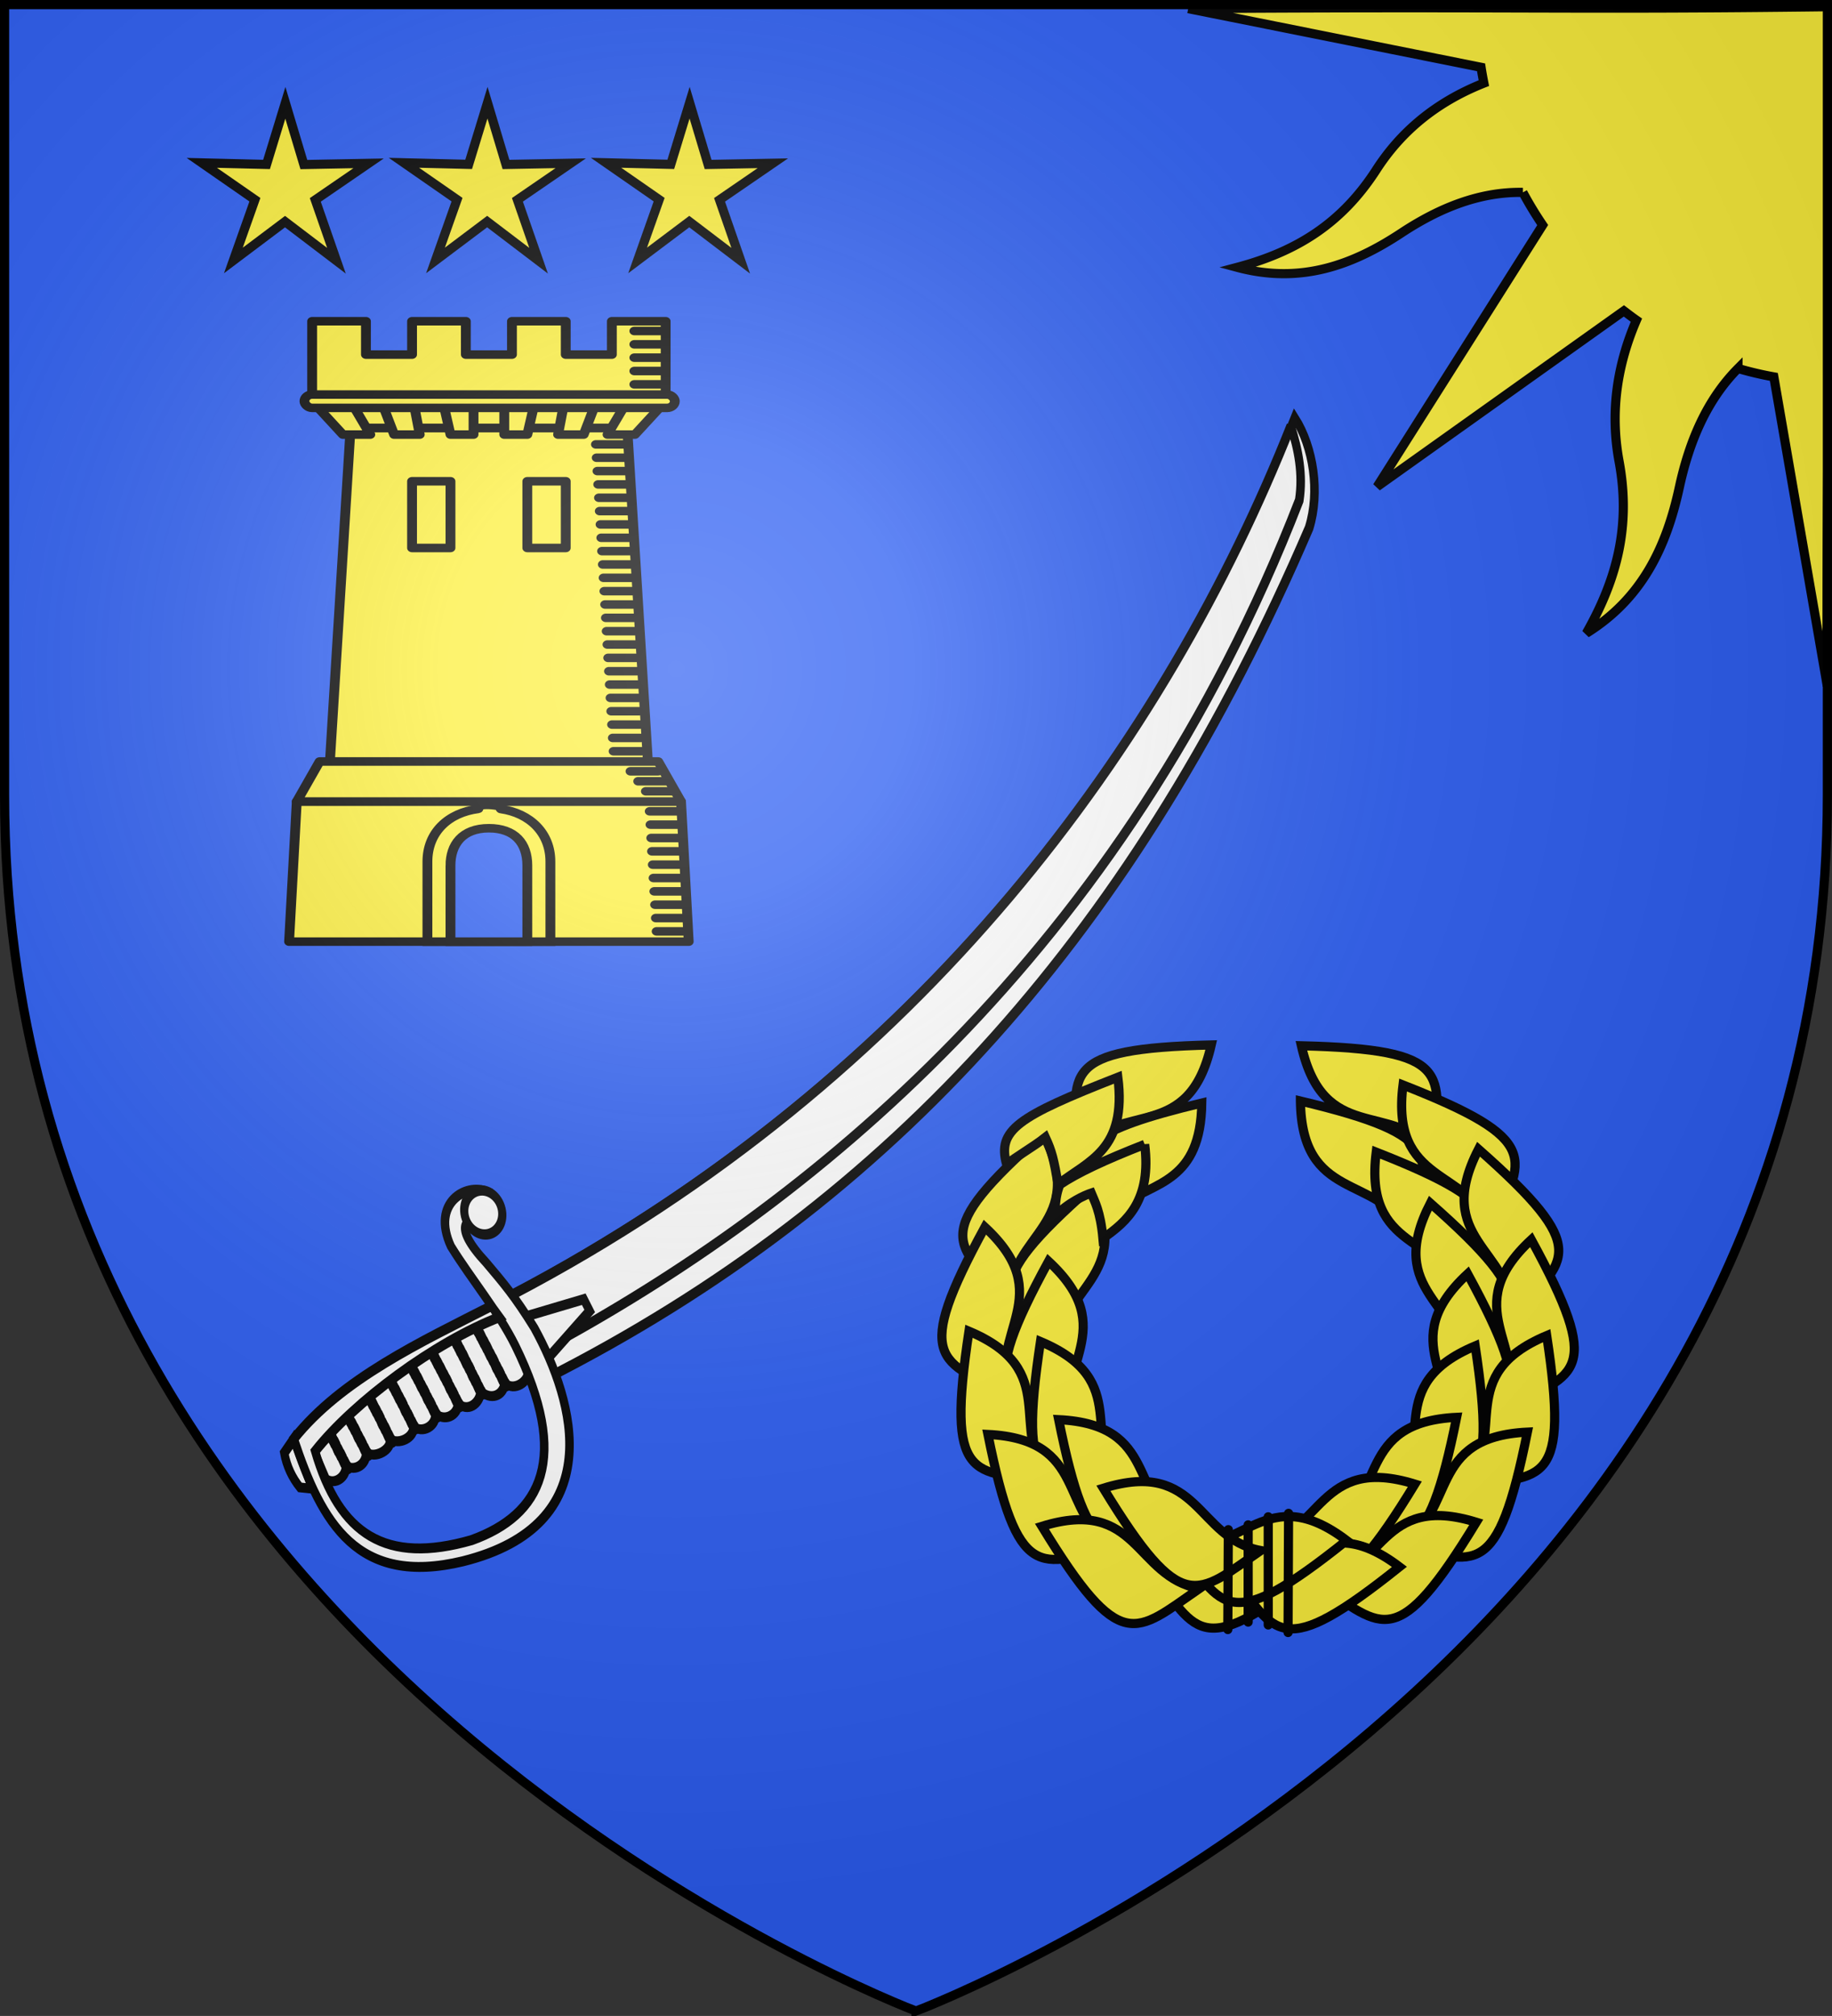 <svg xmlns="http://www.w3.org/2000/svg" xmlns:xlink="http://www.w3.org/1999/xlink" width="600.015" height="660"><rect width="100%" height="100%" fill="#333333" stroke="none"/><radialGradient id="i" cx="221.445" cy="226.331" r="300" gradientTransform="matrix(1.353 0 0 1.349 -74.894 -86.247)" gradientUnits="userSpaceOnUse"><stop offset="0" stop-color="#fff" stop-opacity=".314"/><stop offset=".19" stop-color="#fff" stop-opacity=".251"/><stop offset=".6" stop-color="#6b6b6b" stop-opacity=".125"/><stop offset="1" stop-opacity=".125"/></radialGradient><path fill="#2b5df2" fill-rule="evenodd" d="M300 658.5s298.5-112.32 298.5-397.772V2.176H1.5v258.552C1.5 546.18 300 658.5 300 658.5z"/><path fill="#fcef3c" stroke="#000" stroke-width="3" d="m389.16 2.819 95.915 19.215c.264 1.73.582 3.453.919 5.179-15.955 6.323-27.299 16.084-35.235 28.385-11.215 17.386-25.855 26.707-45.53 31.925 20.68 5.539 37.674-.639 53.715-11.226 12.403-8.186 25.622-13.565 39.824-13.31a122.195 122.195 0 0 0 6.49 10.703l-54.218 85.631 80.81-57.541c1.35 1.023 2.716 2.075 4.104 3.035-7.006 16.292-8.366 31.658-5.675 46.231 3.804 20.602-.343 38.02-10.734 56.284 18.361-11.401 26.273-28.412 30.47-47.78 3.25-15.007 8.956-28.572 19.21-38.923a111.962 111.962 0 0 0 11.74 2.764l17.509 101.205c-.552-65.524 1.959-172.865.544-222.403-87.249 1.08-98.521-.13-209.859.626z"/><g fill="#fcef3c" fill-rule="evenodd" stroke="#000" stroke-width="4.308"><path d="M179.49 246.16c-55.783 44.535-58.25 32.087-79.56 2.208 30.642 5.05 41.69-30.945 79.56-2.208z" transform="matrix(.696 0 0 .697 307.731 341.15)"/><g stroke-width="1.805"><path d="M498.357 68.068c-.208-29.903-4.91-27.424-20.256-26.484 9.722 8.644.917 21.73 20.256 26.484zM487.48 68.068c-6.421-29.206-10.506-25.804-25.321-21.694 11.307 6.434 5.415 21.066 25.32 21.694z" transform="matrix(.029 -1.663 -1.661 -.029 524.834 1173.113)"/></g><g stroke-width="1.457"><path d="M849.822 273.523c12.4 20.72 14.656 17.068 24.948 10.125-10.308-2.03-9.545-14.744-24.948-10.125z" transform="matrix(.34 2.031 2.029 -.34 -384.403 -1277.774)"/><path d="M859.65 267.549c12.4 20.72 14.656 17.068 24.948 10.125-10.307-2.03-9.544-14.744-24.948-10.125z" transform="matrix(.34 2.031 2.029 -.34 -384.403 -1277.774)"/></g><g stroke-width="1.457"><path d="M849.822 273.523c12.4 20.72 14.656 17.068 24.948 10.125-10.308-2.03-9.545-14.744-24.948-10.125z" transform="matrix(-.375 2.025 2.023 .375 249.586 -1447.222)"/><path d="M859.65 267.549c12.4 20.72 14.656 17.068 24.948 10.125-10.307-2.03-9.544-14.744-24.948-10.125z" transform="matrix(-.375 2.025 2.023 .375 249.586 -1447.222)"/></g><g stroke-width="1.457"><path d="M849.822 273.523c12.4 20.72 14.656 17.068 24.948 10.125-10.308-2.03-9.545-14.744-24.948-10.125z" transform="scale(-2.058 2.059) rotate(59.5 369.91 -721.315)"/><path d="M859.65 267.549c12.4 20.72 14.656 17.068 24.948 10.125-10.307-2.03-9.544-14.744-24.948-10.125z" transform="scale(-2.058 2.059) rotate(59.5 369.91 -721.315)"/></g><g stroke-width="1.457"><path d="M849.822 273.523c12.4 20.72 14.656 17.068 24.948 10.125-10.308-2.03-9.545-14.744-24.948-10.125z" transform="scale(-2.058 2.059) rotate(39.5 387.002 -1283.322)"/><path d="M859.65 267.549c12.4 20.72 14.656 17.068 24.948 10.125-10.307-2.03-9.544-14.744-24.948-10.125z" transform="scale(-2.058 2.059) rotate(39.5 387.002 -1283.322)"/></g><g stroke-width="1.457"><path d="M849.822 273.523c12.4 20.72 14.656 17.068 24.948 10.125-10.308-2.03-9.545-14.744-24.948-10.125z" transform="matrix(-1.94 .687 .687 1.941 1960.992 -645.875)"/><path d="M859.65 267.549c12.4 20.72 14.656 17.068 24.948 10.125-10.307-2.03-9.544-14.744-24.948-10.125z" transform="matrix(-1.94 .687 .687 1.941 1960.992 -645.875)"/></g><g stroke-width="1.457"><path d="M849.822 273.523c12.4 20.72 14.656 17.068 24.948 10.125-10.308-2.03-9.545-14.744-24.948-10.125z" transform="matrix(-2.057 -.018 -.018 2.059 2236.513 -49.529)"/><path d="M859.65 267.549c12.4 20.72 14.656 17.068 24.948 10.125-10.307-2.03-9.544-14.744-24.948-10.125z" transform="matrix(-2.057 -.018 -.018 2.059 2236.513 -49.529)"/></g><g stroke-width="1.805"><path d="M469.204 36.49c-23.37-18.656-24.403-13.442-33.33-.924 12.837-2.116 17.465 12.963 33.33.924z" transform="matrix(1.661 0 0 -1.663 -321 573.65)"/><path d="M458.794 41.683c-23.369-18.656-24.403-13.442-33.33-.924 12.837-2.116 17.466 12.963 33.33.924z" transform="matrix(1.661 0 0 -1.663 -321 573.65)"/></g><path d="M49.47 43.07C-4.074 90.275 7.756 94.866 33.481 121.04c.347-31.054 37.714-35.685 15.99-77.97z" transform="matrix(.696 0 0 .697 307.175 341.15)"/><path d="M71.83 68.42c-53.544 47.204-41.714 51.795-15.989 77.97.348-31.054 37.714-35.685 15.99-77.97z" transform="matrix(.696 0 0 .697 307.175 341.15)"/><g stroke-width="1.457"><path d="M849.822 273.523c12.4 20.72 14.656 17.068 24.948 10.125-10.308-2.03-9.545-14.744-24.948-10.125z" transform="matrix(1.044 1.774 -1.773 1.045 -79.692 -1391.663)"/><path d="M859.65 267.549c12.4 20.72 14.656 17.068 24.948 10.125-10.307-2.03-9.544-14.744-24.948-10.125z" transform="matrix(1.044 1.774 -1.773 1.045 -79.692 -1391.663)"/><path d="M849.822 273.523c12.4 20.72 14.656 17.068 24.948 10.125-10.308-2.03-9.545-14.744-24.948-10.125z" transform="scale(2.058 2.059) rotate(39.5 588.15 -726.131)"/><path d="M859.65 267.549c12.4 20.72 14.656 17.068 24.948 10.125-10.307-2.03-9.544-14.744-24.948-10.125z" transform="scale(2.058 2.059) rotate(39.5 588.15 -726.131)"/><path d="M849.822 273.523c12.4 20.72 14.656 17.068 24.948 10.125-10.308-2.03-9.545-14.744-24.948-10.125z" transform="scale(2.058 2.059) rotate(19.5 635.753 -1764.54)"/><path d="M859.65 267.549c12.4 20.72 14.656 17.068 24.948 10.125-10.307-2.03-9.544-14.744-24.948-10.125z" transform="scale(2.058 2.059) rotate(19.5 635.753 -1764.54)"/><path d="M849.822 273.523c12.4 20.72 14.656 17.068 24.948 10.125-10.308-2.03-9.545-14.744-24.948-10.125z" transform="scale(2.058 2.059) rotate(-.5 -3024.915 78638.814)"/><path d="M859.65 267.549c12.4 20.72 14.656 17.068 24.948 10.125-10.307-2.03-9.544-14.744-24.948-10.125z" transform="scale(2.058 2.059) rotate(-.5 -3024.915 78638.814)"/></g><g stroke-width="1.805"><path d="M497.762 98.354c-4.884 29.502-9.14 26.318-24.15 22.99 10.954-7.018 4.304-21.321 24.15-22.99z" transform="matrix(.231 -1.647 -1.645 -.231 443.512 1184.638)"/><path d="M486.179 98.608c-8.392 21.416-12.402 23.992-20.172 21.139l-1.957-8.077c5.49-6.192 6.813-14.995 22.129-13.062z" transform="matrix(.231 -1.647 -1.645 -.231 443.512 1184.638)"/></g><g stroke-width="1.457"><path d="M791.284 247.994c-2.728 17.028-2.499 20.818 2.964 22.289-.32-1.918-.237-4.907-.582-7.499 2.46.244 3.677.62 7.45 2.032-.771-6.12.84-12.224-9.832-16.822zM802.654 249.735c-1.09 6.808-1.538 11.562-1.332 14.91.452.468.997 1.444 3.944 3.207-.835-2.925-.483-5.84-.263-6.858 1.375.203 3.208.185 7.15 2.045-.347-4.646-1.282-9.764-9.5-13.304z" transform="matrix(1.044 1.774 -1.773 1.045 -20.29 -1310.218)"/></g><g stroke-linecap="round" stroke-width="4.251"><path d="M152.702 220.178v50.16M143.374 223.917v45.074M162.147 218.577l-.234 55.26M134.163 226.146l-.234 46.314" transform="matrix(.705 0 0 .706 307.717 341.136)"/></g></g><g fill="#fff" stroke="#000" stroke-width="4.578" transform="matrix(-.588 .125 .165 .695 429.084 12.93)"><path fill-rule="evenodd" d="M582.295 487.326C347.577 431.61 173.437 312.389 55.662 168.307c-6.103 14.78-4.125 35.538 6.33 50.638 140.78 162.247 303.63 262.58 512.708 308.891zM715.115 530.75l6.696 5.253c.395 6.221-1.068 11.823-3.966 16.946l-6.49 1.803z"/><path fill-rule="evenodd" d="M58.854 171.467c-1.022 11.38-.513 22.76 4.878 34.141 149.986 186.473 350.354 270.26 507.25 308.496l10.565-27.195c-246.39-57.693-417.292-186.722-522.693-315.442z"/><path fill-rule="evenodd" d="m575.8 497.775-32.144-2.146-1.67 5.847 27.492 16.82z"/><path d="M704.57 550.917c-41.388-14.017-83.351-22.044-125.675-28.43"/><g fill-rule="evenodd"><path d="m707.39 530.235-4.327 21.272c-4.06 4.153-11.657.96-12.259-3.966-4.206 3.815-11.638 1.368-12.543-4.308-2.764 4.48-15.054 1.58-13.966-3.681-3.522 4.035-13.845 2.205-14.346-3.416-2.867 4.551-12.762 2.607-13.169-3.758-3.091 4.99-11.837 3.718-13.454-2.258-3.112 5.176-11.534 2.806-13.454-3.13-3.652 4.816-11.142 4.863-13.89-1.462-3.324 5.205-13.375 1.589-13.34-2.58l3.605-30.93c41.25 8.394 81.812 20.225 121.142 38.217z"/><g fill-opacity=".75" stroke-linecap="round"><path d="m694.71 531.825.486 1.881M694.395 532.57l.572 2.061M694.149 533.462l.518 1.878M693.906 534.343l.486 1.881M693.59 535.087l.573 2.062M693.345 535.98l.518 1.878M693.108 536.9l.518 1.878M692.931 538.004l.487 1.882M692.616 538.749l.572 2.062M692.37 539.642l.518 1.878M692.127 540.522l.487 1.882M691.812 541.266l.572 2.062M691.567 542.16l.517 1.877M691.33 543.08l.518 1.878M691.14 544.075l.486 1.882M690.825 544.82l.572 2.061M690.58 545.713l.517 1.878M690.336 546.593l.486 1.881M690.02 547.337l.573 2.062M689.775 548.23l.315 1.13M600.226 509.766l.498 1.879M599.916 510.513l.585 2.058M599.676 511.408l.53 1.874M599.438 512.29l.499 1.878M599.128 513.036l.585 2.058M598.888 513.93l.53 1.875M598.657 514.852l.53 1.875M598.488 515.957l.498 1.879M598.178 516.704l.585 2.058M597.938 517.599l.53 1.874M597.7 518.48l.498 1.879M597.39 519.227l.585 2.058M597.15 520.122l.53 1.874M596.92 521.043l.529 1.875M596.736 522.04l.498 1.878M596.425 522.786l.586 2.058M596.186 523.68l.53 1.875M595.948 524.563l.498 1.878M595.638 525.309l.585 2.058M595.398 526.204l.322 1.128M602.039 503.638l.498 1.878M601.728 504.384l.586 2.058M601.489 505.28l.53 1.873M601.251 506.16l.498 1.88M600.94 506.907l.586 2.058M600.701 507.802l.53 1.874M600.47 508.724l.53 1.874M603.851 497.682l.499 1.878M603.541 498.428l.586 2.058M603.301 499.323l.53 1.874M603.064 500.205l.498 1.878M602.753 500.951l.586 2.058M602.514 501.846l.53 1.874M602.283 502.768l.53 1.874M613.852 511.135l.51 1.875M613.546 511.883l.598 2.055M613.312 512.78l.541 1.87M613.08 513.663l.51 1.875M612.774 514.41l.598 2.055M612.54 515.307l.54 1.871M612.315 516.23l.54 1.871M612.152 517.336l.51 1.876M611.846 518.085l.598 2.054M611.612 518.98l.54 1.872M611.38 519.864l.51 1.875M611.074 520.612l.598 2.055M610.84 521.509l.54 1.87M610.614 522.432l.542 1.87M610.437 523.43l.51 1.875M610.131 524.178l.598 2.054M609.897 525.074l.541 1.87M609.665 525.957l.51 1.875M609.359 526.705l.598 2.055M609.125 527.602l.329 1.125M615.578 505.092l.51 1.876M615.273 505.84l.598 2.055M615.038 506.737l.542 1.871M614.806 507.62l.51 1.875M614.5 508.368l.598 2.055M614.266 509.265l.541 1.87M614.04 510.188l.542 1.871M617.391 498.964l.51 1.875M617.085 499.712l.598 2.055M616.851 500.608l.541 1.872M616.619 501.492l.51 1.875M616.313 502.24l.598 2.054M616.079 503.136l.541 1.871M615.854 504.06l.54 1.87M627.444 514.617l.494 1.88M627.132 515.363l.58 2.06M626.89 516.257l.526 1.876M626.65 517.139l.494 1.88M626.338 517.884l.581 2.06M626.097 518.779l.525 1.875M625.864 519.7l.525 1.875M625.691 520.804l.494 1.88M625.38 521.55l.58 2.06M625.138 522.444l.525 1.876M624.898 523.325l.494 1.88M624.586 524.071l.58 2.06M624.344 524.965l.525 1.876M624.11 525.887l.526 1.875M623.925 526.882l.494 1.88M623.613 527.628l.58 2.06M623.371 528.522l.525 1.876M623.131 529.403l.494 1.88M622.82 530.15l.58 2.059M622.577 531.044l.32 1.128M629.257 508.661l.494 1.88M628.945 509.407l.58 2.06M628.703 510.301l.525 1.876M628.463 511.182l.494 1.88M628.151 511.928l.58 2.06M627.91 512.823l.525 1.875M627.676 513.744l.526 1.875M631.07 502.705l.493 1.88M630.757 503.451l.581 2.06M630.516 504.345l.525 1.876M630.276 505.226l.494 1.88M629.964 505.972l.58 2.06M629.722 506.866l.525 1.876M629.489 507.788l.525 1.875M640.754 517.154l.484 1.882M640.438 517.898l.57 2.063M640.191 518.791l.515 1.878M639.947 519.67l.484 1.883M639.63 520.415l.57 2.062M639.384 521.308l.515 1.878M639.146 522.228l.516 1.878M638.968 523.331l.484 1.883M638.652 524.075l.57 2.063M638.406 524.969l.515 1.878M638.161 525.848l.484 1.882M637.845 526.592l.57 2.063M637.599 527.485l.515 1.879M637.36 528.405l.516 1.879M637.17 529.4l.483 1.882M636.853 530.144l.57 2.063M636.607 531.037l.515 1.879M636.362 531.917l.484 1.882M636.046 532.661l.57 2.063M635.8 533.554l.314 1.13M642.566 511.112l.484 1.882M642.25 511.856l.57 2.062M642.004 512.749l.515 1.878M641.76 513.629l.483 1.882M641.443 514.373l.57 2.062M641.197 515.266l.515 1.878M640.959 516.186l.515 1.878M644.465 505.156l.484 1.882M644.15 505.9l.569 2.062M643.903 506.793l.515 1.878M643.658 507.672l.484 1.883M643.342 508.416l.57 2.063M643.096 509.31l.515 1.878M642.858 510.23l.515 1.878M653.967 520.4l.494 1.879M653.655 521.145l.581 2.06M653.414 522.04l.525 1.875M653.174 522.92l.495 1.88M652.862 523.667l.582 2.06M652.62 524.561l.527 1.876M652.388 525.482l.526 1.876M652.216 526.587l.495 1.88M651.904 527.333l.582 2.06M651.663 528.227l.526 1.876M651.423 529.108l.495 1.88M651.112 529.854l.58 2.06M650.87 530.749l.526 1.875M650.637 531.67l.526 1.875M650.452 532.666l.494 1.88M650.14 533.412l.581 2.059M649.898 534.306l.526 1.875M649.659 535.187l.494 1.88M649.347 535.933l.581 2.06M649.106 536.827l.32 1.129M655.78 514.357l.494 1.88M655.468 515.103l.581 2.06M655.226 515.997l.526 1.876M654.987 516.879l.494 1.879M654.675 517.624l.581 2.06M654.433 518.519l.526 1.875M654.2 519.44l.527 1.875M657.592 508.315l.495 1.88M657.28 509.06l.582 2.06M657.039 509.955l.526 1.875M656.8 510.836l.494 1.88M656.488 511.582l.58 2.06M656.246 512.476l.526 1.876M656.013 513.398l.526 1.875M667.814 524.12l.504 1.878M667.506 524.868l.592 2.057M667.269 525.764l.536 1.872M667.034 526.646l.505 1.877M666.726 527.394l.592 2.056M666.49 528.29l.535 1.872M666.262 529.212l.535 1.872M666.096 530.317l.504 1.877M665.788 531.065l.592 2.056M665.55 531.96l.537 1.873M665.316 532.843l.504 1.876M665.008 533.59l.592 2.056M664.771 534.486l.536 1.872M664.543 535.408l.536 1.873M664.363 536.405l.504 1.877M664.055 537.153l.592 2.056M663.818 538.048l.536 1.873M663.583 538.93l.505 1.877M663.275 539.678l.593 2.056M663.039 540.574l.326 1.127M669.626 518.165l.505 1.877M669.319 518.912l.592 2.057M669.082 519.808l.535 1.872M668.847 520.69l.504 1.877M668.539 521.438l.592 2.056M668.302 522.333l.536 1.873M668.074 523.256l.536 1.872M682.313 527.799l.485 1.882M681.997 528.543l.57 2.062M681.751 529.436l.516 1.878M681.507 530.316l.485 1.882M681.191 531.06l.57 2.062M680.945 531.953l.516 1.878M680.708 532.873l.516 1.878M680.53 533.977l.485 1.882M680.214 534.72l.57 2.063M679.968 535.614l.516 1.878M679.724 536.494l.485 1.882M679.408 537.238l.57 2.062M679.162 538.131l.516 1.878M678.925 539.051l.516 1.878M678.734 540.046l.484 1.882M678.418 540.79l.57 2.063M678.172 541.683l.516 1.879M677.928 542.563l.484 1.882M677.612 543.307l.57 2.063M677.366 544.2l.314 1.13M684.212 521.929l.485 1.882M683.896 522.673l.57 2.063M683.65 523.566l.516 1.878M683.406 524.446l.485 1.882M683.09 525.19l.57 2.063M682.844 526.083l.516 1.879M682.607 527.004l.516 1.878M695 531.15l.518 1.878"/></g></g><path fill-rule="evenodd" d="M581.304 438.222c9.897-5.967 31.297-.503 26.14 21.015-6.82 17.093-16.812 33.393-21.62 50.628-15.139 55.83 7.266 78.45 47.654 83.104 48.546 2.875 69.42-15.171 71.748-54.802-27.07-18.482-76.905-37.403-114.653-42.544l2.885-5.77c41.506 9.361 88.754 18.395 121.503 40.742-4.202 40.413-15.023 72.374-74.272 71.027-82-2.412-79.563-60.489-67.21-97.827 6.495-16.34 10.976-23.417 17.26-33.778 14.234-20.794 3.379-21.216-.65-20.383z"/><ellipse cx="-740.907" cy="457.726" stroke-linecap="round" stroke-linejoin="round" stroke-width="3.926" rx="9.188" ry="8.353" transform="matrix(-1.111 0 0 1.223 -237.119 -112.659)"/></g><g fill="#fcef3c" stroke="#000" stroke-width="1.279" transform="matrix(2.517 0 0 2.184 -99.056 -37.724)"><path fill-rule="evenodd" d="m84.972 81.428-2.687 50h41.375l-2.688-50z"/><path fill-rule="evenodd" stroke-linejoin="round" d="m77.972 137.428-1 21h52l-1-21z"/><path d="M79.972 65.428v12h46v-12h-7v5h-6v-5h-7v5h-6v-5h-7v5h-6v-5zM79.972 77.428l5 3.988h36l5-3.988z" style="fill:#fcef3c;fill-rule:evenodd;stroke:#000;stroke-width:1.279;stroke-linecap:round;stroke-linejoin:round"/><path id="a" d="m79.972 77.416 4 5h3.566l-2.566-5z" style="fill:#fcef3c;fill-rule:evenodd;stroke:#000;stroke-width:1.279;stroke-linecap:round;stroke-linejoin:round"/><use xlink:href="#a" width="1" height="1" transform="matrix(-1 0 0 1 205.945 0)"/><path id="b" d="m88.972 77.416 1.667 5h3.333l-.833-5z" style="fill:#fcef3c;fill-rule:evenodd;stroke:#000;stroke-width:1.279;stroke-linecap:round;stroke-linejoin:round"/><use xlink:href="#b" width="1" height="1" transform="matrix(-1 0 0 1 205.945 0)"/><path id="c" fill="#fcef3c" fill-rule="evenodd" stroke="#000" stroke-linejoin="round" stroke-width="1.279" d="M96.972 77.416h4v5h-3z"/><use xlink:href="#c" width="1" height="1" transform="matrix(-1 0 0 1 205.945 0)"/><rect width="48.191" height="2" x="78.972" y="76.416" ry="1" style="fill:#fcef3c;fill-rule:evenodd;stroke:#000;stroke-width:1.279;stroke-linecap:round;stroke-linejoin:round"/><path id="d" d="M92.972 89.416h5v10h-5z" style="fill:#fcef3c;fill-rule:evenodd;stroke:#000;stroke-width:1.279;stroke-linecap:round;stroke-linejoin:round"/><use xlink:href="#d" width="1" height="1" x="15"/><path id="e" fill="#fcef3c" stroke="#000" stroke-linecap="round" stroke-width="1.279" d="M121.898 66.89h3.6"/><use xlink:href="#e" width="1" height="1" y="2"/><use xlink:href="#e" width="1" height="1" y="4"/><use xlink:href="#e" width="1" height="1" y="6"/><use xlink:href="#e" width="1" height="1" y="8"/><path fill-rule="evenodd" d="M101.556 138.084c-.194.016.203.42.014.449-3.865.574-6.598 3.485-6.598 7.895v12h16v-12c0-4.293-2.659-7.255-6.44-7.878-.127-.02.11-.386-.02-.401-1.131-.231-1.977-.34-2.955-.065z"/><path fill="#2b5df2" fill-rule="evenodd" d="M97.972 147.022v11.406h10v-11.406c0-3.372-1.648-5.592-5-5.594-3.5 0-5 2.478-5 5.594z"/><g id="g" fill="#fcef3c" stroke-width="1.279" transform="translate(-262.028 -409.947)"><use xlink:href="#e" id="f" width="1" height="1" x="-5" y="17" fill="#fcef3c" stroke-width="1.279" transform="translate(262.028 409.947)"/><use xlink:href="#f" width="1" height="1" x=".1" y="2"/><use xlink:href="#f" width="1" height="1" x=".2" y="4"/><use xlink:href="#f" width="1" height="1" x=".3" y="6"/><use xlink:href="#f" width="1" height="1" x=".4" y="8"/></g><use xlink:href="#g" width="1" height="1" x=".5" y="10"/><use xlink:href="#g" width="1" height="1" x="1" y="20"/><use xlink:href="#g" width="1" height="1" x="1.5" y="30"/><use xlink:href="#g" width="1" height="1" x="2" y="40"/><path d="m80.941 131.428-2.969 6h50l-2.968-6H81.379z" style="fill:#fcef3c;fill-rule:evenodd;stroke:#000;stroke-width:1.279;stroke-linecap:round;stroke-linejoin:round"/><use xlink:href="#g" width="1" height="1" x="7" y="55"/><use xlink:href="#g" width="1" height="1" x="7.5" y="65"/><use xlink:href="#e" id="h" width="1" height="1" x="-.5" y="66" fill="#fcef3c" stroke-width="1.279"/><g><use xlink:href="#h" width="1" height="1" x="1" y="1.5"/><use xlink:href="#h" width="1" height="1" x="2" y="3"/></g></g><path fill="#fcef3c" stroke="#000" stroke-width="4.334" d="M31.686-24.034 7.413-42.6l-24.377 18.428 10.156-28.822-25.059-17.49 30.55.753 8.89-29.237 8.724 29.287 30.553-.58-25.157 17.348z" transform="matrix(.694 0 0 .69 88.208 101.951)"/><path fill="#fcef3c" stroke="#000" stroke-width="3" d="m176.4 85.359-16.846-12.817-16.92 12.722 7.05-19.898-17.393-12.074 21.203.52 6.17-20.184 6.056 20.218 21.206-.4-17.461 11.976zM242.6 85.359l-16.846-12.817-16.92 12.722 7.05-19.898-17.393-12.074 21.203.52 6.17-20.184 6.056 20.218 21.206-.4-17.461 11.976z"/><path fill="url(#i)" fill-rule="evenodd" d="M302.735 658s298.5-112.32 298.5-397.772V1.676h-597v258.552C4.235 545.68 302.735 658 302.735 658Z" style="fill:url(#i)" transform="translate(-3.235)"/><path fill="none" stroke="#000" stroke-width="3" d="M300 658.397S1.5 545.98 1.5 260.278V1.501h597v258.777c0 285.701-298.5 398.12-298.5 398.12z"/></svg>
